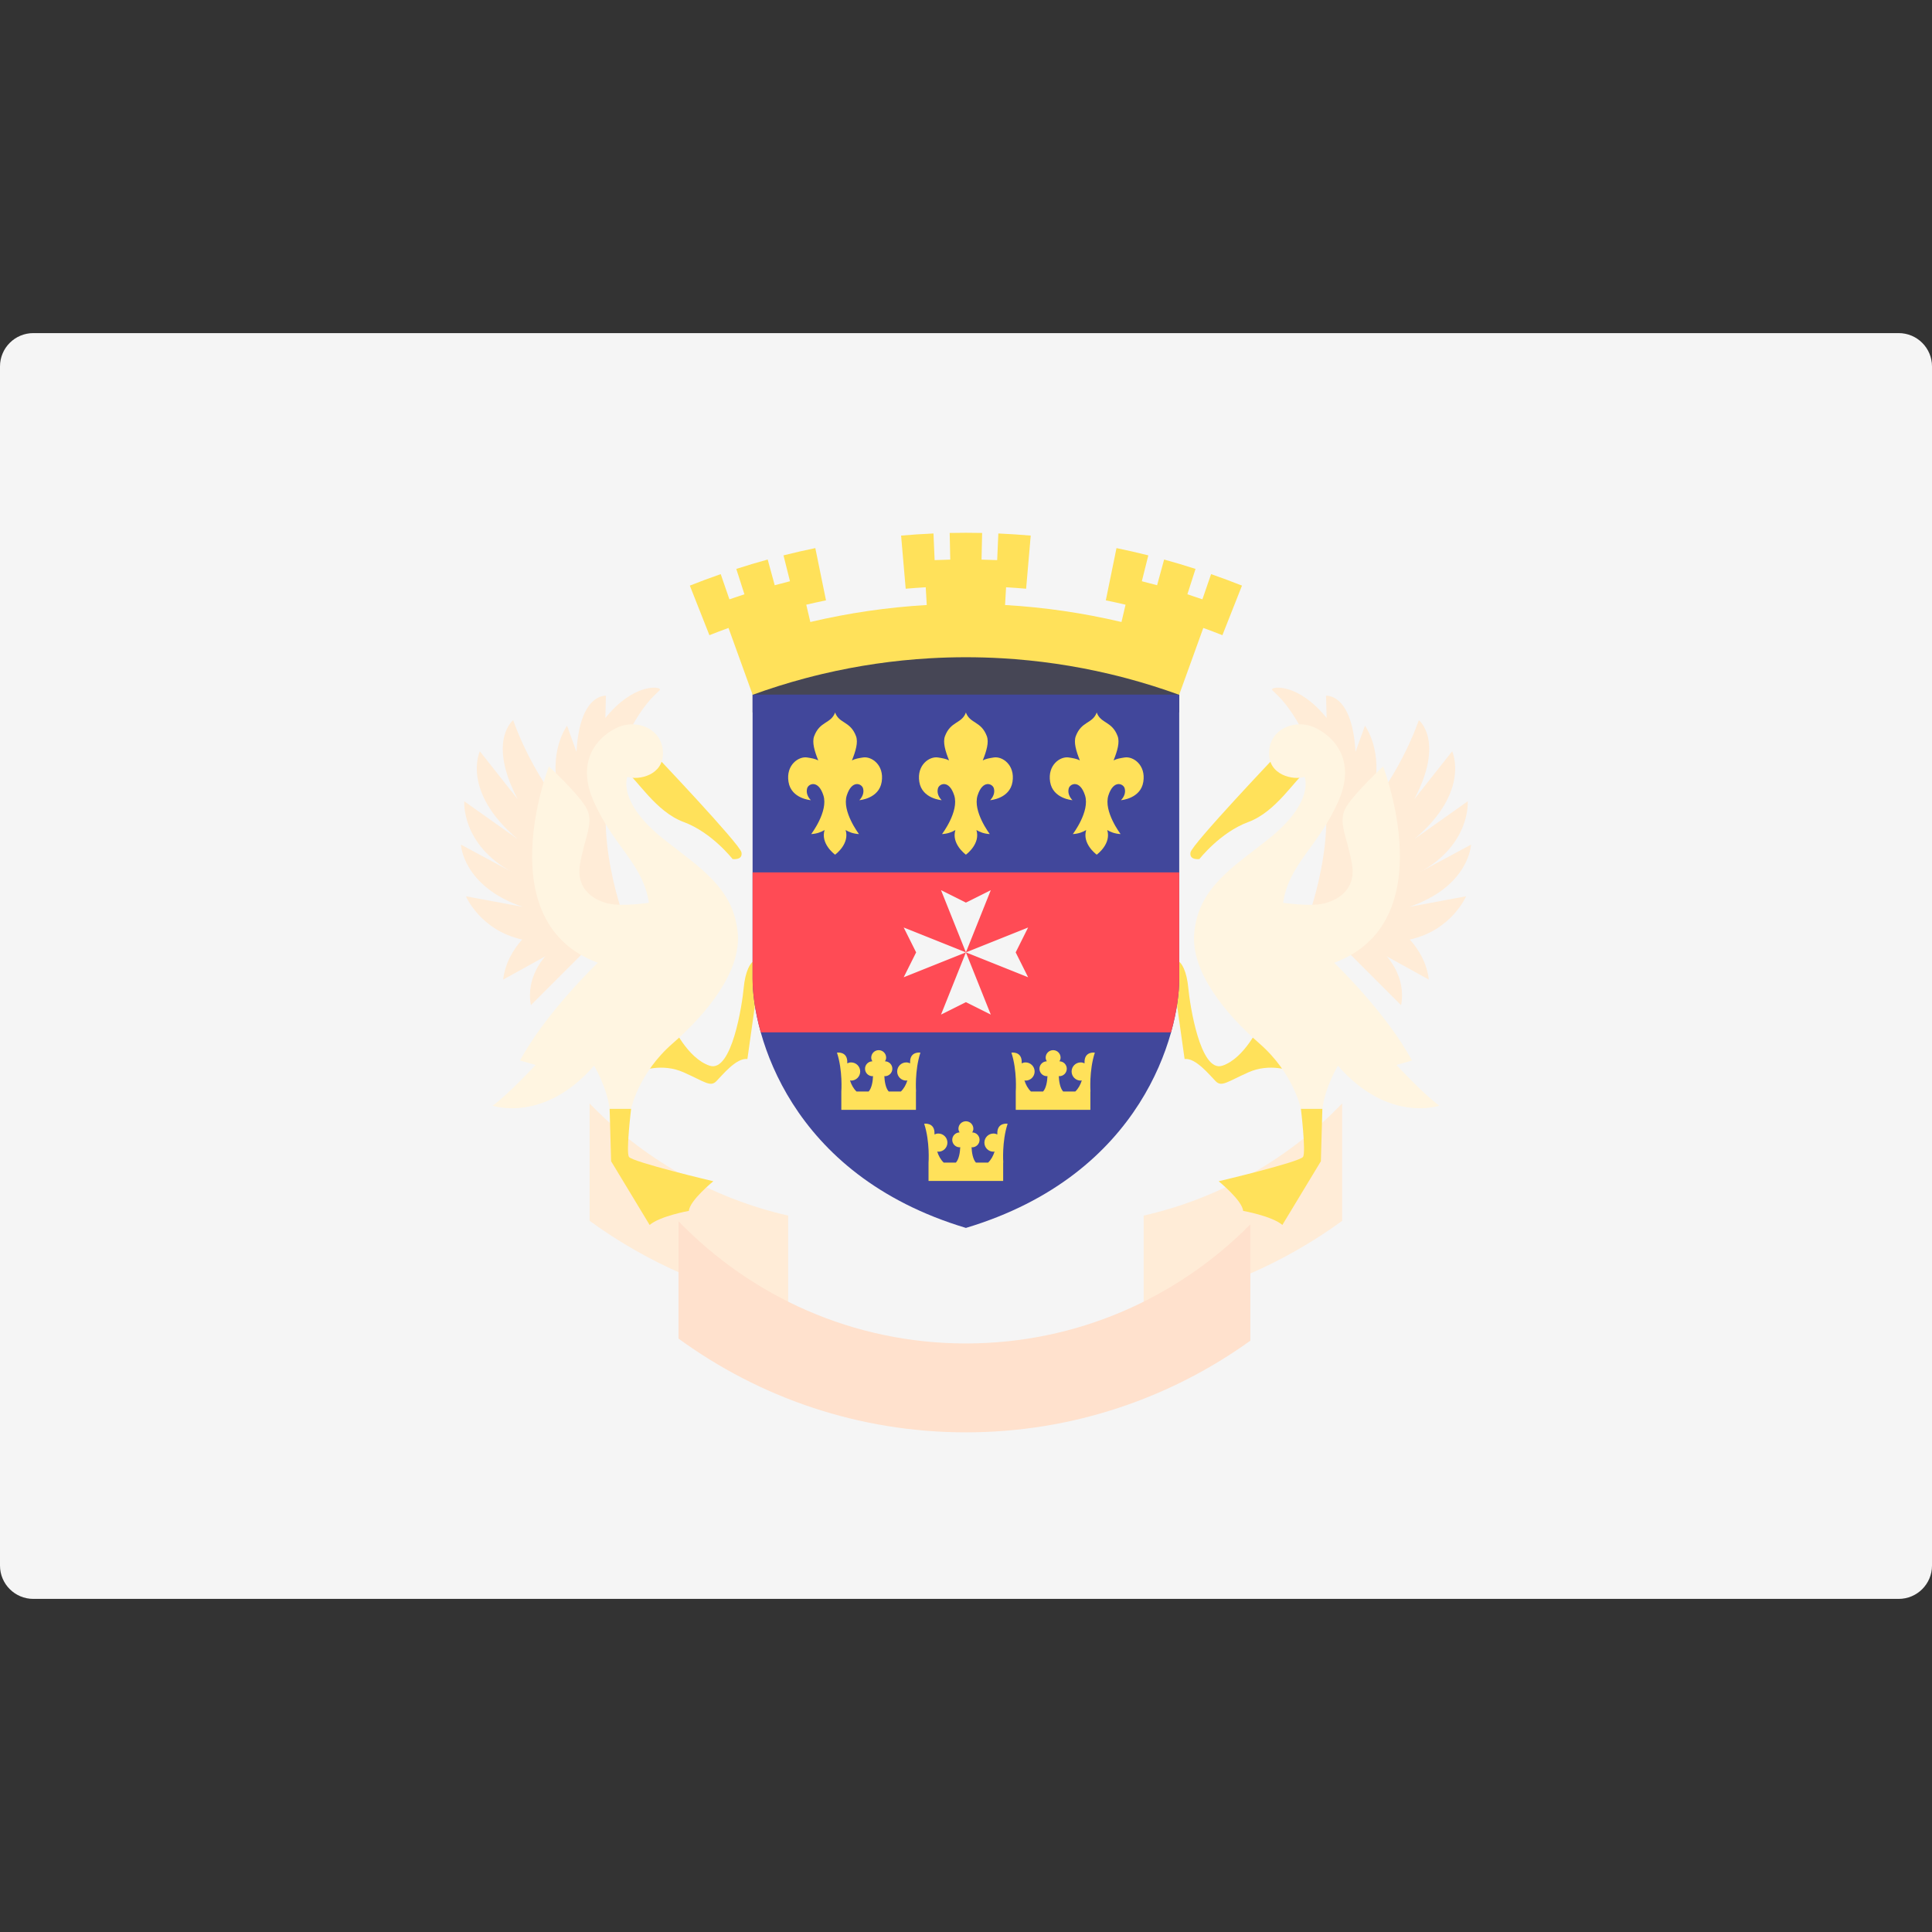 <svg xmlns="http://www.w3.org/2000/svg" xmlns:xlink="http://www.w3.org/1999/xlink" id="Layer_1" viewBox="0 0 512.001 512.001" style="enable-background:new 0 0 512.001 512.001;"><rect x="0" y="0" width="512.001" height="512.001" fill="#333333" stroke="none"/><path style="fill:#F5F5F5;" d="M503.172 423.725H8.828c-4.875.0-8.828-3.953-8.828-8.828V97.104c0-4.875 3.953-8.828 8.828-8.828h494.345c4.875.0 8.828 3.953 8.828 8.828v317.793C512 419.773 508.047 423.725 503.172 423.725z"/><g><path style="fill:#FFECD7;" d="M208.865 322.147c-20.38-4.652-38.549-15.174-52.606-29.714v31.097c15.339 11.188 33.236 19.028 52.606 22.613V322.147z"/><path style="fill:#FFECD7;" d="M303.085 322.147c20.38-4.652 38.549-15.174 52.606-29.714v31.097c-15.339 11.188-33.236 19.028-52.606 22.613V322.147z"/></g><g><path style="fill:#FFE15A;" d="M199.836 254.745c-.981.196-2.356 2.748-2.748 7.066-.393 4.319-3.14 22.573-9.03 20.61-5.889-1.963-9.814-10.6-9.814-10.6L170 283.795s5.496-2.159 11.189.393 7.066 3.926 8.637 2.356c1.57-1.57 5.3-6.281 8.244-5.889l3.337-23.752L199.836 254.745z"/><path style="fill:#FFE15A;" d="M167.252 293.807s-1.374 11.385-.589 12.759c.786 1.374 22.377 6.477 22.377 6.477s-6.281 5.103-6.477 7.852c0 0-7.656 1.374-10.403 3.73l-10.207-16.881-.393-13.937H167.252z"/></g><path style="fill:#FFECD7;" d="M160.43 190.264l.147-5.889s-6.92-.736-7.802 14.869l-2.503-6.92s-5.153 6.92-2.061 18.108l-1.325 1.031s-6.772-8.98-10.894-20.61c0 0-6.92 5.447 1.177 20.905l-10.01-12.661s-5.005 10.6 10.01 23.261l-14.133-10.01s-.883 11.484 12.808 18.844l-13.692-7.361s.441 11.041 16.341 16.489l-15.017-2.797s3.802 9.027 14.906 11.463c-2.332 2.603-4.486 6.101-5.043 10.62l11.189-6.184s-5.3 5.447-3.828 12.956l17.225-17.225-2.354-1.053c13.031-2.444 10.304-3.364 10.304-3.364s-9.619-24.733-3.14-41.81c6.477-17.077 12.17-19.433 12.17-20.218C174.906 181.921 167.938 180.989 160.43 190.264z"/><path style="fill:#FFE15A;" d="M173.729 200.176s22.377 23.555 22.77 25.715c.393 2.159-2.356 1.767-2.356 1.767s-5.496-7.066-12.956-9.814c-7.459-2.748-12.366-11.385-15.31-13.347C162.933 202.532 173.729 200.176 173.729 200.176z"/><path style="fill:#FFF5E1;" d="M166.27 205.869c2.944.981 9.619-.393 9.422-6.477-.196-6.086-6.281-8.44-10.796-7.066-4.514 1.374-12.956 7.656-7.656 19.826 5.3 12.17 13.152 16.685 14.722 27.089.0.0-7.066 1.079-10.796.196-3.206-.759-8.637-3.337-7.459-10.403 1.177-7.066 3.926-11.189 1.57-15.115-2.356-3.926-9.814-10.796-9.814-10.796s-16.096 41.221 12.956 52.018c0 0-13.74 13.152-20.61 25.91l4.122 1.177s-7.263 7.852-11.385 10.796c0 0 13.544 4.711 26.892-10.6.0.0 3.337 5.496 4.122 11.385h5.693s1.963-9.422 10.993-17.273c9.03-7.852 18.194-19.048 17.273-29.248-1.079-11.974-10.097-17.361-19.482-24.782C163.374 212.494 166.27 205.869 166.27 205.869z"/><g><path style="fill:#FFE15A;" d="M312.164 254.745c.981.196 2.356 2.748 2.748 7.066.393 4.319 3.14 22.573 9.03 20.61 5.889-1.963 9.815-10.6 9.815-10.6l8.244 11.974s-5.496-2.159-11.189.393-7.066 3.926-8.637 2.356c-1.57-1.57-5.3-6.281-8.244-5.889l-3.337-23.752L312.164 254.745z"/><path style="fill:#FFE15A;" d="M344.748 293.807s1.374 11.385.589 12.759c-.786 1.374-22.377 6.477-22.377 6.477s6.281 5.103 6.477 7.852c0 0 7.656 1.374 10.403 3.73l10.207-16.881.393-13.937h-5.693v0H344.748z"/></g><path style="fill:#FFECD7;" d="M351.57 190.264l-.147-5.889s6.92-.736 7.802 14.869l2.503-6.92s5.153 6.92 2.061 18.108l1.325 1.031s6.772-8.98 10.894-20.61c0 0 6.92 5.447-1.177 20.905l10.01-12.661s5.005 10.6-10.01 23.261l14.133-10.01s.884 11.484-12.808 18.844l13.692-7.361s-.441 11.041-16.341 16.489l15.017-2.797s-3.802 9.027-14.906 11.463c2.332 2.603 4.486 6.101 5.043 10.62l-11.189-6.184s5.3 5.447 3.828 12.956l-17.225-17.225 2.354-1.053c-13.032-2.444-10.304-3.364-10.304-3.364s9.619-24.733 3.14-41.81c-6.478-17.077-12.17-19.433-12.17-20.218C337.094 181.921 344.062 180.989 351.57 190.264z"/><path style="fill:#FFE15A;" d="M338.271 200.176s-22.377 23.555-22.77 25.715c-.393 2.159 2.356 1.767 2.356 1.767s5.496-7.066 12.956-9.814c7.459-2.748 12.366-11.385 15.31-13.347S338.271 200.176 338.271 200.176z"/><path style="fill:#FFF5E1;" d="M345.73 205.869c-2.944.981-9.619-.393-9.422-6.477.196-6.086 6.281-8.44 10.796-7.066 4.514 1.374 12.956 7.656 7.656 19.826s-13.152 16.685-14.722 27.089c0 0 7.066 1.079 10.796.196 3.206-.759 8.637-3.337 7.459-10.403-1.177-7.066-3.926-11.189-1.57-15.115s9.814-10.796 9.814-10.796 16.096 41.221-12.956 52.018c0 0 13.74 13.152 20.61 25.91l-4.122 1.177s7.263 7.852 11.385 10.796c0 0-13.544 4.711-26.892-10.6.0.0-3.337 5.496-4.122 11.385h-5.693s-1.963-9.422-10.993-17.273c-9.03-7.852-18.194-19.048-17.273-29.248 1.079-11.974 10.097-17.361 19.482-24.782C348.626 212.494 345.73 205.869 345.73 205.869z"/><rect x="199.45" y="166.031" style="fill:#464655;" width="113.06" height="22.77"/><path style="fill:#41479B;" d="M255.976 184.08h-56.532s0 61.244.0 75.377 9.422 51.821 56.532 65.954c47.11-14.133 56.532-51.821 56.532-65.954.0-14.133.0-75.377.0-75.377H255.976V184.08z"/><path style="fill:#FF4B55;" d="M199.444 259.457c0 3.502.585 8.456 2.172 14.133h108.721c1.587-5.677 2.172-10.631 2.172-14.133v-28.266H199.444v28.266z"/><g><polygon style="fill:#F5F5F5;" points="255.976,252.391 249.38,268.878 255.976,265.581 262.571,268.878"/><polygon style="fill:#F5F5F5;" points="255.976,252.391 262.571,235.902 255.976,239.199 249.38,235.902"/><polygon style="fill:#F5F5F5;" points="255.976,252.391 239.487,245.794 242.785,252.391 239.487,258.986"/><polygon style="fill:#F5F5F5;" points="255.976,252.391 272.463,258.986 269.166,252.391 272.463,245.794"/></g><g><path style="fill:#FFE15A;" d="M263.382 200.738c-1.1.177-2.067.317-2.941.776.992-2.479 1.692-4.806 1.076-6.435-1.505-3.985-4.399-3.272-5.514-6.177v-.11c-.008.022-.02.034-.028.055-.008-.022-.02-.034-.028-.055v.11c-1.114 2.905-4.009 2.193-5.514 6.177-.616 1.63.084 3.955 1.076 6.435-.873-.459-1.841-.6-2.942-.776-2.246-.36-5.658 1.976-4.94 6.467s5.928 4.851 5.928 4.851c-.718-.718-1.347-1.886-.988-3.144s2.964-2.335 4.311 1.886c1.347 4.222-3.233 10.24-3.233 10.24 1.568-.083 2.713-.572 3.54-1.067-1.087 3.545 2.47 6.289 2.761 6.504v.042l.028-.021c.003.002.028.021.028.021v-.042c.291-.215 3.848-2.958 2.761-6.503.826.495 1.972.983 3.54 1.066.0.0-4.58-6.018-3.233-10.24s3.953-3.144 4.311-1.886c.36 1.258-.269 2.425-.988 3.144.0.0 5.209-.36 5.928-4.851C269.041 202.713 265.628 200.378 263.382 200.738z"/><path style="fill:#FFE15A;" d="M298.048 200.738c-1.1.177-2.067.317-2.941.776.992-2.479 1.692-4.806 1.076-6.435-1.505-3.985-4.399-3.272-5.514-6.177v-.11c-.008.022-.02.034-.028.055-.008-.022-.02-.034-.028-.055v.11c-1.114 2.905-4.009 2.193-5.514 6.177-.616 1.63.084 3.955 1.076 6.435-.873-.459-1.841-.6-2.942-.776-2.246-.36-5.658 1.976-4.94 6.467s5.928 4.851 5.928 4.851c-.718-.718-1.347-1.886-.988-3.144.36-1.258 2.964-2.335 4.311 1.886s-3.233 10.24-3.233 10.24c1.568-.083 2.713-.572 3.54-1.067-1.087 3.545 2.47 6.289 2.761 6.504v.042l.028-.021c.003.002.028.021.028.021v-.042c.291-.215 3.848-2.958 2.761-6.503.826.495 1.972.983 3.54 1.066.0.0-4.58-6.018-3.233-10.24s3.953-3.144 4.311-1.886c.36 1.258-.269 2.425-.988 3.144.0.0 5.209-.36 5.928-4.851C303.706 202.713 300.294 200.378 298.048 200.738z"/><path style="fill:#FFE15A;" d="M228.716 200.738c-1.1.177-2.067.317-2.941.776.992-2.479 1.692-4.806 1.076-6.435-1.505-3.985-4.399-3.272-5.514-6.177v-.11c-.008.022-.02.034-.028.055-.008-.022-.02-.034-.028-.055v.11c-1.114 2.905-4.009 2.193-5.514 6.177-.616 1.63.084 3.955 1.076 6.435-.873-.459-1.841-.6-2.942-.776-2.246-.36-5.658 1.976-4.94 6.467s5.928 4.851 5.928 4.851c-.718-.718-1.347-1.886-.988-3.144.36-1.258 2.964-2.335 4.311 1.886s-3.233 10.24-3.233 10.24c1.568-.083 2.713-.572 3.54-1.067-1.087 3.545 2.47 6.289 2.761 6.504v.042l.028-.021c.003.002.028.021.028.021v-.042c.291-.215 3.848-2.958 2.761-6.503.826.495 1.972.983 3.54 1.066.0.0-4.58-6.018-3.233-10.24s3.953-3.144 4.311-1.886c.36 1.258-.269 2.425-.988 3.144.0.0 5.209-.36 5.928-4.851C234.375 202.713 230.962 200.378 228.716 200.738z"/><path style="fill:#FFE15A;" d="M267.032 297.804s-2.519-.395-2.72 2.143c0 0 0 .29-.012.693-.311-.147-.65-.244-1.017-.244-1.331.0-2.41 1.079-2.41 2.411.0 1.331 1.079 2.41 2.41 2.41.106.0.196-.047.298-.061-.359 1.149-.929 2.195-1.73 2.951h-3.218c-.846-.937-1.103-2.771-1.159-4.099.052.003.092.04.145.04 1.092.0 1.977-.886 1.977-1.977.0-1.079-.866-1.949-1.94-1.97.171-.292.296-.615.296-.978.0-1.092-.885-1.977-1.977-1.977s-1.977.886-1.977 1.977c0 .363.125.685.296.978-1.074.022-1.94.892-1.94 1.97.0 1.092.886 1.977 1.977 1.977.053.0.093-.035.145-.04-.054 1.329-.312 3.162-1.159 4.099h-3.218c-.801-.756-1.372-1.803-1.73-2.951.103.013.192.061.298.061 1.331.0 2.41-1.079 2.41-2.41s-1.079-2.411-2.41-2.411c-.367.0-.706.096-1.017.244-.012-.403-.012-.693-.012-.693-.201-2.538-2.72-2.143-2.72-2.143 1.566 4.78 1.154 10.304 1.154 10.304v4.86h19.778v-4.849l.029-.011C265.879 308.108 265.466 302.583 267.032 297.804z"/><path style="fill:#FFE15A;" d="M243.919 278.959s-2.519-.395-2.72 2.143c0 0 0 .29-.012.693-.311-.147-.65-.244-1.017-.244-1.331.0-2.41 1.079-2.41 2.41s1.079 2.411 2.41 2.411c.106.0.196-.047.298-.061-.359 1.149-.929 2.195-1.73 2.951h-3.218c-.846-.937-1.103-2.771-1.159-4.099.052.004.092.04.145.04 1.092.0 1.977-.886 1.977-1.977.0-1.079-.866-1.949-1.94-1.97.171-.292.296-.615.296-.978.0-1.092-.885-1.977-1.977-1.977s-1.977.886-1.977 1.977c0 .363.125.685.296.978-1.074.022-1.94.892-1.94 1.97.0 1.092.886 1.977 1.977 1.977.053.0.093-.035.145-.04-.054 1.329-.312 3.162-1.159 4.099h-3.218c-.801-.756-1.372-1.803-1.73-2.951.103.013.192.061.298.061 1.331.0 2.41-1.079 2.41-2.411.0-1.331-1.079-2.41-2.41-2.41-.367.0-.706.096-1.017.244-.012-.403-.012-.693-.012-.693-.201-2.538-2.72-2.143-2.72-2.143 1.566 4.78 1.154 10.304 1.154 10.304v4.86h19.778v-4.849l.029-.011C242.765 289.263 242.354 283.739 243.919 278.959z"/><path style="fill:#FFE15A;" d="M290.146 278.959s-2.519-.395-2.72 2.143c0 0 0 .29-.012.693-.311-.147-.65-.244-1.017-.244-1.331.0-2.411 1.079-2.411 2.41s1.079 2.411 2.411 2.411c.106.0.196-.047.298-.061-.359 1.149-.929 2.195-1.73 2.951h-3.218c-.846-.937-1.103-2.771-1.159-4.099.052.004.092.04.145.04 1.092.0 1.977-.886 1.977-1.977.0-1.079-.866-1.949-1.94-1.97.171-.292.296-.615.296-.978.0-1.092-.885-1.977-1.977-1.977s-1.977.886-1.977 1.977c0 .363.125.685.296.978-1.074.022-1.94.892-1.94 1.97.0 1.092.886 1.977 1.977 1.977.053.0.093-.035.145-.04-.054 1.329-.312 3.162-1.159 4.099h-3.218c-.801-.756-1.372-1.803-1.73-2.951.103.013.192.061.298.061 1.331.0 2.41-1.079 2.41-2.411.0-1.331-1.079-2.41-2.41-2.41-.367.0-.706.096-1.017.244-.012-.403-.012-.693-.012-.693-.201-2.538-2.72-2.143-2.72-2.143 1.566 4.78 1.154 10.304 1.154 10.304v4.86h19.778v-4.849l.029-.011C288.992 289.263 288.58 283.739 290.146 278.959z"/><path style="fill:#FFE15A;" d="M329.138 155.193c-2.711-1.077-5.441-2.091-8.185-3.043-.768 2.226-1.535 4.451-2.303 6.678-1.324-.458-2.652-.905-3.982-1.334.719-2.243 1.438-4.484 2.157-6.728-2.76-.89-5.535-1.719-8.322-2.484-.621 2.272-1.241 4.543-1.862 6.815-1.344-.37-2.691-.724-4.042-1.064.572-2.285 1.142-4.569 1.714-6.855-2.799-.704-5.611-1.346-8.431-1.926-.942 4.615-1.886 9.23-2.829 13.845 1.747.36 3.49.744 5.229 1.154-.359 1.528-.717 3.057-1.076 4.586-10.166-2.4-20.491-3.901-30.855-4.5.09-1.568.181-3.135.27-4.704 1.772.103 3.544.232 5.313.385.406-4.693.812-9.386 1.217-14.08-2.857-.248-5.718-.435-8.582-.559-.102 2.354-.203 4.706-.305 7.06-1.38-.06-2.762-.105-4.143-.135.051-2.355.102-4.711.152-7.064-2.865-.062-5.73-.062-8.595.0.051 2.355.102 4.71.152 7.064-1.382.03-2.763.075-4.143.135-.102-2.354-.203-4.706-.305-7.06-2.863.124-5.724.31-8.582.559.406 4.693.812 9.387 1.217 14.08 1.77-.153 3.541-.282 5.313-.385.09 1.568.181 3.136.27 4.704-10.365.6-20.689 2.1-30.855 4.5-.359-1.528-.717-3.057-1.076-4.586 1.739-.412 3.481-.796 5.229-1.154-.943-4.615-1.886-9.23-2.829-13.845-2.82.579-5.632 1.222-8.431 1.926.572 2.285 1.142 4.57 1.714 6.855-1.351.34-2.698.694-4.042 1.064-.62-2.272-1.241-4.544-1.862-6.815-2.787.767-5.562 1.594-8.322 2.484.719 2.243 1.438 4.484 2.157 6.728-1.331.429-2.658.875-3.982 1.334-.768-2.226-1.535-4.451-2.303-6.678-2.745.953-5.474 1.967-8.185 3.043 1.729 4.38 3.458 8.76 5.187 13.141 1.679-.666 3.367-1.309 5.06-1.923 2.134 5.906 4.267 11.81 6.401 17.716 4.564-1.66 9.183-3.111 13.842-4.354 1.554-.414 3.111-.808 4.672-1.175 9.37-2.211 18.887-3.595 28.439-4.148 6.368-.369 12.753-.367 19.121.0 9.553.552 19.069 1.935 28.439 4.148 1.561.37 3.119.76 4.672 1.175 4.66 1.245 9.278 2.696 13.842 4.354 2.134-5.907 4.267-11.81 6.401-17.716 1.694.616 3.381 1.257 5.06 1.923C325.679 163.954 327.409 159.573 329.138 155.193z"/></g><path style="fill:#FFE1CD;" d="M255.976 379.587c28.104.0 54.123-9.024 75.377-24.286v-30.834c-19.23 19.47-45.913 31.563-75.377 31.563-29.871.0-56.876-12.439-76.161-32.387v31.097c21.393 15.607 47.712 24.847 76.161 24.847z"/><g/><g/><g/><g/><g/><g/><g/><g/><g/><g/><g/><g/><g/><g/><g/></svg>